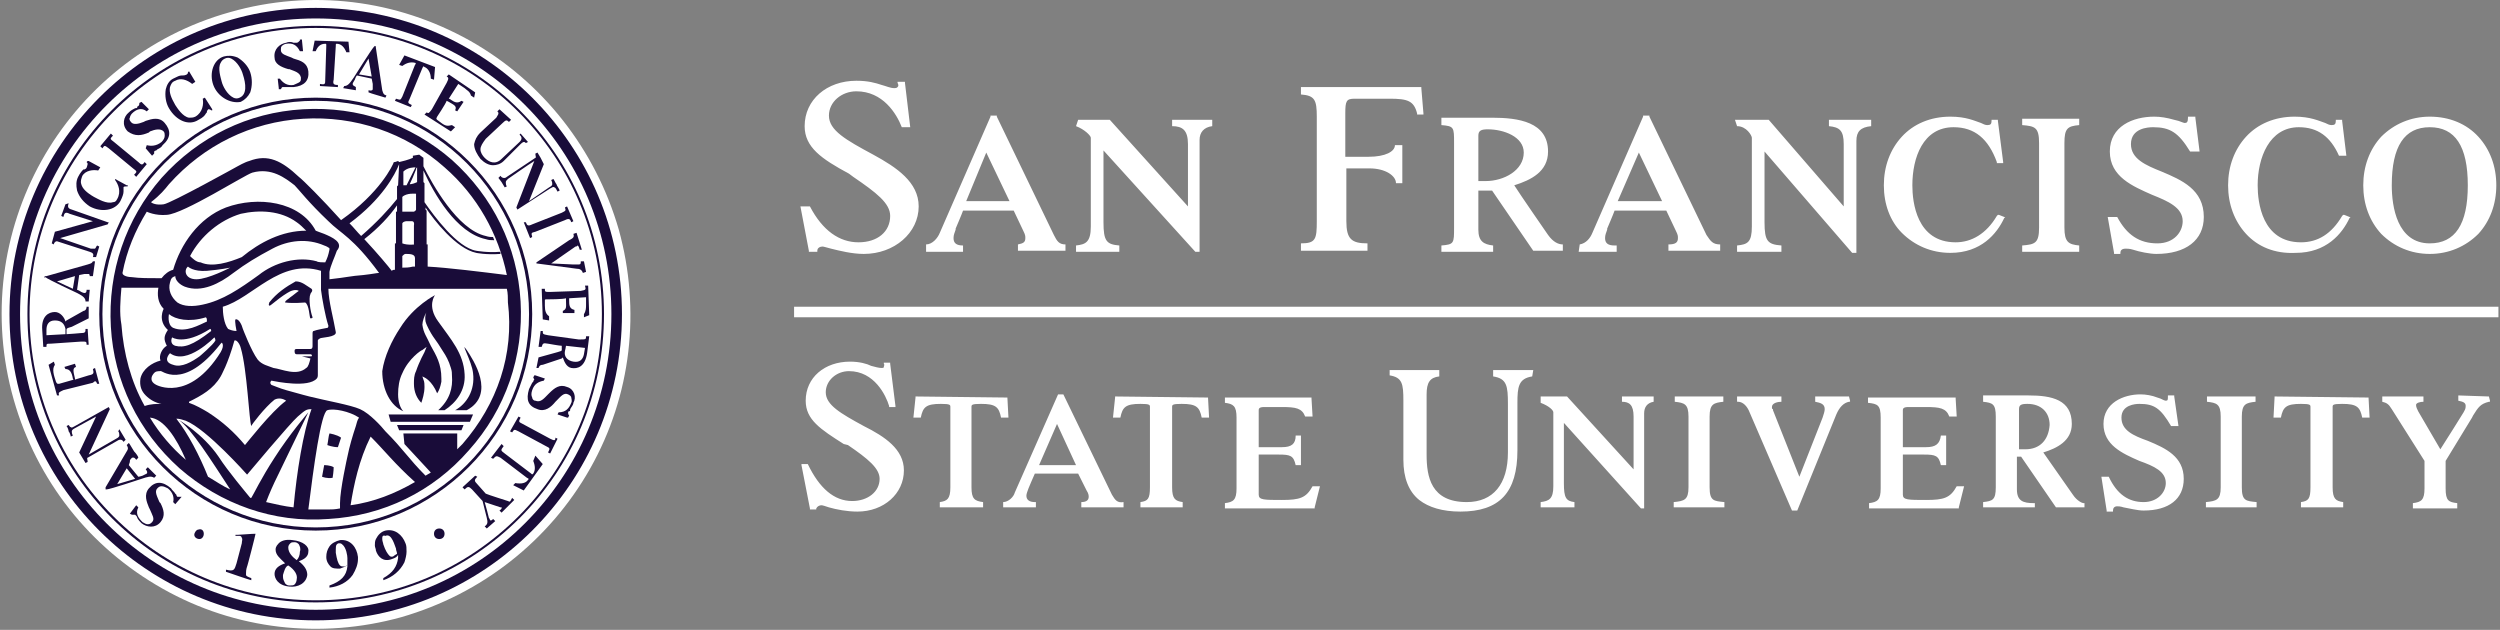 <svg width="905" height="228" viewBox="0 0 905 228" fill="none" xmlns="http://www.w3.org/2000/svg">
<rect x="0" y="0" width="905" height="228" fill="#808080" stroke="none"/>
<path d="M335.24 91.158H348.619V88.864C346.326 88.864 345.179 88.1 345.179 86.188C345.179 85.041 345.561 84.277 345.943 83.13V82.748C345.943 82.748 348.237 77.396 348.619 76.249H366.968L370.408 83.512C371.173 85.041 371.173 85.424 371.173 86.188C371.173 87.717 370.408 88.1 368.497 88.482V90.775H385.699V88.482C383.405 88.482 382.641 87.335 381.494 85.041L360.852 42.228V41.846H360.087H358.94H358.558V42.228L340.209 84.277C339.445 86.188 337.533 88.482 335.24 88.482V91.158ZM357.029 55.225L365.439 72.809H349.766L357.029 55.225ZM521.784 45.286C526.371 45.668 526.371 46.051 526.371 51.785V82.366C526.371 88.1 526.371 88.482 521.784 88.864V91.158H540.515V88.864C537.075 88.482 535.163 87.335 535.163 83.13V68.986H540.133L555.041 90.775H555.423H565.745V88.482C564.215 88.482 562.304 87.717 560.393 85.041C560.393 85.041 550.072 70.133 548.16 67.075C554.277 65.164 560.393 62.106 560.393 54.843C560.393 44.139 549.689 42.61 540.133 42.61H521.784V45.286ZM535.163 49.109C535.163 47.197 536.31 46.815 538.604 46.815C544.338 46.815 551.601 49.491 551.601 55.225C551.601 61.723 544.338 65.546 537.839 65.546H535.163V49.109ZM291.28 45.668C291.28 36.112 299.307 29.231 310.011 29.231C314.215 29.231 316.891 29.996 319.185 30.76C320.714 31.142 322.243 31.907 323.772 31.907C324.154 31.907 324.537 31.907 324.919 31.525C325.301 31.142 325.301 30.76 324.919 29.996V29.613H325.301H327.212H327.595V29.996L329.506 46.051H326.448C324.537 41.081 319.567 33.054 310.011 33.054C304.659 33.054 300.072 36.876 300.072 41.846C300.072 47.197 306.188 50.638 316.127 55.989C324.537 60.577 332.564 65.928 332.564 74.72C332.564 84.277 323.772 91.922 312.686 91.922C308.481 91.922 303.894 90.775 300.836 90.011C299.307 89.629 298.16 89.246 297.778 89.246C297.014 89.246 295.867 89.629 295.867 90.775V91.158H295.102H293.191H292.809V90.775L289.751 74.72H293.191C297.778 83.512 303.894 87.717 310.775 87.717C317.656 87.717 322.243 83.895 322.243 78.161C322.243 73.574 317.274 69.751 308.864 64.017L307.335 62.87C297.396 57.519 291.28 53.314 291.28 45.668ZM390.286 43.375H401.754L430.041 74.72V52.167C430.041 47.197 428.13 45.668 424.307 45.668V43.375H438.833V45.668C435.775 46.051 434.246 47.962 434.246 50.638V90.775V91.158H433.864H433.099H432.717L399.46 54.46V80.454C399.46 87.335 400.607 88.482 405.194 88.864V91.158H389.521V88.864C392.962 88.482 394.873 87.717 394.873 81.983V49.873C394.873 49.109 392.579 46.815 389.521 45.668L390.286 43.375ZM470.943 31.525H514.139H514.521V31.907L515.286 41.081V41.464H514.904H513.374H512.992V41.081C511.845 36.494 509.552 35.73 503.053 35.73H490.439C487.381 35.73 486.998 36.494 486.998 41.081V56.754H495.408C501.524 56.754 504.965 54.843 504.965 52.549H507.641V66.311H505.347C505.347 63.635 501.524 60.959 495.79 60.959H487.381V80.072C487.381 86.57 489.292 88.1 495.026 88.1V90.775H470.943V88.1C476.295 88.1 476.677 86.57 476.677 80.072V42.228C476.677 36.112 475.913 34.583 470.943 34.2V31.525ZM813.069 84.659C808.864 80.072 806.57 73.956 806.57 67.075C806.57 60.194 808.864 54.078 813.069 49.491C817.274 44.904 823.39 42.228 830.653 42.228C836.387 42.228 839.445 43.757 841.738 44.522C842.503 44.904 843.267 45.286 844.032 45.286C845.179 45.286 845.561 44.904 845.561 43.757V43.375H845.943H847.472H847.855V43.757L849.384 56.372H846.708C843.65 49.491 839.063 46.051 832.182 46.051C821.478 46.051 817.274 57.136 817.274 67.075C817.274 73.191 818.803 87.717 832.946 87.717C839.063 87.717 844.032 84.659 847.855 78.161L848.237 77.778H848.619L850.53 78.543H850.913L850.53 78.925C847.855 84.659 842.121 91.54 831.035 91.54C823.39 91.922 817.274 89.246 813.069 84.659ZM763.757 54.843C763.757 45.668 772.167 42.228 779.812 42.228C782.105 42.228 784.399 42.61 787.075 43.375L788.604 43.757C789.751 44.139 790.515 44.522 790.897 44.522C791.662 44.522 792.044 44.139 792.044 42.61V42.228H792.426H794.338H794.72V42.61L796.249 54.843H792.809C788.604 47.962 785.546 46.051 779.43 46.051C777.518 46.051 771.402 46.433 771.402 52.167C771.402 57.519 776.754 59.812 782.488 62.106C789.751 65.164 797.778 68.604 797.778 78.543C797.778 86.953 791.28 91.922 780.576 91.922C778.283 91.922 774.46 91.158 772.167 90.393C771.02 90.011 769.873 90.011 769.491 90.011C767.962 90.011 767.579 90.775 767.579 91.54V91.922H767.197H765.286V91.54L762.992 78.543H766.433C769.873 85.041 774.46 88.1 780.959 88.1C787.075 88.1 790.133 83.895 790.133 80.072C790.133 75.103 784.781 72.809 779.047 70.516C772.167 67.457 763.757 64.017 763.757 54.843ZM571.478 91.158H585.24V88.864H584.475C582.182 88.864 581.035 88.1 581.035 86.188C581.035 85.041 581.417 84.277 581.8 83.13V82.748C581.8 82.748 584.093 77.396 584.475 76.249H603.206L606.647 83.512C607.411 85.041 607.411 85.424 607.411 86.188C607.411 87.717 606.647 88.482 603.971 88.482V90.775H622.702V88.482C620.026 88.482 619.261 87.335 617.732 85.041L597.09 42.228V41.846H596.708H595.179H594.796V42.228L576.448 84.277C575.683 86.188 574.154 88.1 571.861 88.482L571.478 91.158ZM593.267 55.225L601.677 72.809H585.622L593.267 55.225ZM879.582 91.922C886.463 91.922 892.579 89.246 897.167 84.659C901.371 80.072 903.665 73.956 903.665 67.075C903.665 60.194 901.371 54.078 897.167 49.491C892.962 44.904 886.845 42.228 879.582 42.228C872.702 42.228 866.586 44.904 861.998 49.491C857.793 54.078 855.5 60.194 855.5 67.075C855.5 73.956 857.793 80.072 861.998 84.659C866.586 89.246 872.702 91.922 879.582 91.922ZM879.582 46.051C888.757 46.051 893.344 52.931 893.344 67.075C893.344 81.219 888.757 88.1 879.582 88.1C867.732 88.1 865.821 74.72 865.821 67.075C865.821 52.931 870.408 46.051 879.582 46.051ZM752.671 91.158H732.029V88.864C736.616 88.482 738.145 88.1 738.145 82.366V51.785C738.145 46.051 736.616 45.668 732.029 45.286V42.992H752.671V45.286C748.466 45.668 747.319 46.433 747.319 51.785V82.366C747.319 87.717 748.848 88.482 752.671 88.864V91.158ZM628.053 43.375H639.904H640.286L667.426 74.72V52.167C667.426 47.197 665.897 46.051 662.075 45.668V43.375H677.365V45.668C673.543 46.051 672.014 47.58 672.014 51.02V91.158V91.54H671.631H670.867H670.485L638.757 54.843V80.454C638.757 87.335 639.904 88.482 644.873 88.864V91.158H628.818V88.864C632.641 88.482 634.17 87.717 634.17 81.983V49.873C634.17 49.109 632.258 45.668 628.818 45.668L628.053 43.375ZM681.952 67.075C681.952 60.194 684.246 54.078 688.451 49.491C692.656 44.904 698.772 42.228 706.035 42.228C711.769 42.228 714.827 43.757 717.121 44.522C717.885 44.904 718.65 45.286 719.414 45.286C720.561 45.286 720.943 44.904 720.943 43.757V43.375H721.326H722.855H723.237V43.757L725.148 58.665V59.048H724.766H723.237H722.855V58.665C719.796 50.255 714.827 46.051 707.182 46.051C696.096 46.051 692.274 57.136 692.274 67.075C692.274 73.191 693.803 87.717 707.946 87.717C713.68 87.717 719.032 84.659 722.855 78.161L723.237 77.778H723.619L725.53 78.543H725.913L725.53 78.925C722.855 84.659 717.121 91.54 706.035 91.54C699.154 91.54 693.038 88.864 688.451 84.277C684.246 80.072 681.952 73.956 681.952 67.075ZM327.212 170.286C327.212 178.696 319.949 185.194 310.393 185.194C306.57 185.194 302.748 184.43 300.072 183.665C298.925 183.283 297.778 182.901 297.396 182.901C296.631 182.901 295.867 183.283 295.485 184.048V184.43H295.102H293.573H293.191V184.048L290.133 168.375V167.993H290.515H292.044H292.426C296.631 176.785 301.983 181.372 308.481 181.372C314.215 181.372 318.42 177.931 318.42 173.344C318.42 169.522 314.215 166.081 306.952 161.112L305.423 160.73C297.014 155.378 291.662 151.937 291.662 145.057C291.662 136.647 298.543 130.913 307.717 130.913C311.157 130.913 313.833 131.678 315.362 132.442C316.891 132.824 318.038 133.207 319.185 133.207C319.567 133.207 319.949 133.207 319.949 132.824C319.949 132.442 320.332 132.06 319.949 131.678V131.295H320.332H321.861H322.243V131.678L324.154 146.968V147.35H323.772H322.243H321.861V146.968C320.714 143.145 316.509 134.353 307.335 134.353C302.748 134.353 298.925 137.794 298.925 141.999C298.925 146.586 304.277 149.644 312.686 154.231C320.332 158.054 327.212 162.641 327.212 170.286ZM857.411 143.91L857.793 151.173H855.118C854.353 147.35 853.206 146.204 847.855 146.204C844.414 146.204 844.414 146.586 844.414 147.35V176.402C844.414 180.607 845.561 181.372 848.237 181.754V183.665H832.946V181.754C835.622 181.372 836.387 180.607 836.387 176.402V147.35C836.387 146.586 836.387 146.204 832.946 146.204C827.595 146.204 826.448 147.35 825.683 151.173H823.008L823.39 143.91V143.528H823.772L857.411 143.91ZM790.515 173.344C790.515 180.607 785.163 184.812 775.989 184.812C773.696 184.812 771.02 184.048 768.726 183.665C767.579 183.283 766.815 183.283 766.433 183.283C765.286 183.283 764.904 184.048 764.904 184.812V185.194H764.521H762.992H762.61V184.812L760.699 172.58H763.374C766.433 179.078 770.637 181.754 775.989 181.754C780.959 181.754 784.017 178.314 784.017 174.873C784.017 170.668 779.812 168.757 774.46 166.846C768.344 164.17 761.463 161.112 761.463 153.467C761.463 145.821 768.726 142.763 774.842 142.763C776.754 142.763 779.047 143.145 780.959 143.91L782.105 144.292C782.87 144.674 783.634 145.057 784.017 145.057C784.781 145.057 784.781 144.674 784.781 143.528V143.145H785.163H786.693H787.075V143.528L788.604 154.231H785.928C782.105 147.733 779.812 146.204 774.46 146.204C772.931 146.204 767.962 146.586 767.962 151.173C767.962 155.76 772.167 157.671 777.518 159.583C784.017 162.259 790.515 165.317 790.515 173.344ZM750.378 179.078C750.378 179.078 741.586 166.463 739.674 163.788C744.644 162.259 749.995 159.583 749.995 153.467C749.995 144.674 742.732 143.145 734.322 143.145H717.885V145.439C721.326 145.821 722.472 146.204 722.472 150.791V176.402C722.472 180.989 721.326 181.372 717.885 181.754V183.665H736.234H736.616V182.519V182.136H736.234C732.411 182.136 730.118 181.372 730.118 177.167V165.317H731.647L744.261 183.665H744.644H754.2H754.582V182.519V182.136H754.2C753.818 182.136 751.907 181.372 750.378 179.078ZM733.176 162.641H730.882V148.115C730.882 146.586 731.647 146.204 733.94 146.204C738.91 146.204 741.968 149.262 741.968 153.849C741.585 159.2 738.527 162.641 733.176 162.641ZM904.43 111.035V114.858H287.457V111.035H904.43ZM798.925 143.528H816.509V145.439C813.069 145.821 811.54 146.204 811.54 150.791V176.402C811.54 181.372 813.069 181.372 816.891 181.754V183.665H798.543V181.754C802.365 181.372 803.894 180.989 803.894 176.402V150.791C803.894 146.204 802.365 145.821 798.925 145.439V143.528ZM711.004 176.02L709.093 183.665V184.048H708.711H676.601V182.136C679.659 181.754 680.806 180.989 680.806 176.785V151.173C680.806 146.586 679.659 146.204 676.219 145.821V143.91H707.564H707.946V144.292L708.329 150.791H705.653C704.506 147.733 702.212 147.35 697.243 147.35H690.745C688.833 147.35 688.833 148.115 688.833 148.497V161.876H697.243C700.683 161.876 702.212 160.73 702.595 157.671H704.506V168.375H702.595C701.83 164.934 700.683 164.552 696.478 164.552H688.833V179.078C688.833 180.989 690.745 180.989 697.243 180.989C703.741 180.989 706.035 180.225 708.329 176.02H711.004ZM900.989 143.528L901.371 145.057V145.439H900.989C897.931 146.204 897.167 147.35 895.255 150.408L894.873 151.173L885.316 166.846V176.785C885.316 181.372 886.463 181.754 889.521 182.136V184.048H873.466V182.136C876.524 181.754 877.671 180.989 877.671 176.785V166.846L865.821 148.115C864.674 146.204 863.91 145.821 862.381 145.439V143.528H877.289V145.439C876.142 145.439 874.613 145.821 874.613 146.586C874.613 147.35 874.995 148.115 875.378 148.879L883.405 162.641C884.934 160.347 891.815 149.262 891.815 149.262C892.197 148.497 892.579 148.115 892.579 146.968C892.579 145.821 891.815 145.439 889.904 145.057V143.145L900.989 143.528ZM437.304 143.91L437.686 151.173H435.011C434.246 147.35 433.099 146.204 427.748 146.204C424.307 146.204 424.307 146.586 424.307 147.35V176.402C424.307 180.607 425.454 181.372 428.13 181.754V183.665H412.839V181.754C415.515 181.372 416.28 180.607 416.28 176.402V147.35C416.28 146.586 416.28 146.204 412.839 146.204C407.488 146.204 406.341 147.35 405.576 151.173H402.9L403.665 143.91V143.528H404.047L437.304 143.91ZM669.338 143.528L669.72 145.057V145.439H669.338C667.426 145.821 665.897 147.35 664.751 150.026L650.607 184.812H650.225H649.078H648.696L633.023 148.497C631.876 146.204 630.347 145.439 629.2 145.439H628.818V143.528H629.2H644.873V145.439C643.726 145.439 641.433 145.821 641.433 147.35C641.433 147.733 641.433 148.115 641.815 148.115V148.497L651.371 172.58C652.9 168.757 659.781 151.173 659.781 151.173C660.163 150.026 660.546 148.879 660.546 148.115C660.546 146.204 659.017 145.821 657.105 145.439V143.528H669.338ZM477.824 176.02L475.913 183.665V184.048H475.53H443.42V182.136C446.478 181.754 447.625 180.989 447.625 176.785V151.173C447.625 146.968 446.478 146.204 443.42 145.821V143.91H474.384H474.766V144.292L475.148 150.791H472.472C471.326 147.733 469.032 147.35 464.063 147.35H457.564C455.653 147.35 455.653 148.115 455.653 148.497V161.876H464.063C467.503 161.876 469.032 160.73 469.032 157.671H470.943V168.375H469.032C468.267 164.934 467.121 164.552 462.916 164.552H455.653V179.078C455.653 180.989 457.564 180.989 464.063 180.989C470.561 180.989 472.855 180.225 475.148 176.02H477.824ZM402.518 179.078L384.934 142.763H384.552H383.405H383.023L367.35 178.314C366.968 179.843 365.056 181.754 363.145 181.754V183.665H374.995V181.754H374.613C372.702 181.754 371.555 180.989 371.555 179.46C371.555 178.696 371.937 177.931 372.319 176.785C372.319 176.785 374.231 172.197 374.613 171.433H390.286L393.344 177.549C394.108 178.696 394.108 179.46 394.108 179.843C394.108 180.989 393.344 181.754 391.433 181.754V183.665H406.723V181.754C404.43 182.136 403.665 180.989 402.518 179.078ZM376.142 168.375L382.641 153.467L389.521 168.375H376.142ZM364.674 143.91L365.056 151.173H362.381C361.616 147.35 360.469 146.204 355.118 146.204C351.677 146.204 351.677 146.586 351.677 147.35V176.402C351.677 180.607 352.824 181.372 355.882 181.754V183.665H340.209V181.754C342.885 181.372 344.032 180.607 344.032 176.402V147.35C344.032 146.586 344.032 146.204 340.592 146.204C335.24 146.204 334.093 147.35 333.329 151.173H330.653L331.417 143.91V143.528H331.8L364.674 143.91ZM606.264 143.528H623.848V145.439C620.408 145.821 618.879 146.204 618.879 150.791V176.402C618.879 181.372 620.408 181.372 624.231 181.754V183.665H605.882V181.754C609.705 181.372 611.234 180.989 611.234 176.402V150.791C611.234 146.204 609.705 145.821 606.264 145.439V143.528ZM554.659 136.265C549.689 137.029 549.307 140.087 549.307 145.821V163.023C549.307 178.314 542.809 185.194 528.665 185.194C522.167 185.194 517.197 183.665 513.757 180.989C509.934 177.931 508.023 172.962 508.023 166.463V145.057C508.023 138.941 507.641 136.647 503.053 135.882V133.971H521.02V136.265C517.579 136.647 516.433 138.558 516.433 142.763V164.552C516.433 172.58 517.962 181.754 530.959 181.754C540.515 181.754 545.867 175.256 545.867 163.788V146.204C545.867 139.705 545.485 137.029 540.515 136.265V133.971H555.041L554.659 136.265ZM598.619 145.439C596.326 145.821 595.179 147.35 595.179 149.644V183.665V184.048H594.796H594.032L566.127 153.084V174.873C566.127 180.225 566.891 181.372 569.949 181.754V183.665H557.717V181.754C560.775 181.372 562.304 180.607 562.304 176.02V149.262C562.304 148.497 560.775 146.968 557.717 145.821V143.528H567.274L591.356 169.904V150.791C591.356 146.586 589.827 145.439 587.151 145.439V143.528H598.619V145.439Z" fill="white"/>
<path d="M83.329 4.384C22.931 21.204 -12.237 84.277 4.965 144.675C13.374 174.109 32.488 198.191 58.864 213.1C85.24 228.008 116.203 231.448 145.255 223.421C174.307 215.011 198.772 195.898 213.68 169.522C228.589 143.145 232.029 112.182 224.001 83.13C215.592 54.078 196.478 29.613 170.102 14.705C143.344 -0.203 112.763 -4.026 83.329 4.384Z" fill="white"/>
<path d="M217.503 84.659C213.68 70.898 207.182 57.901 198.007 46.815C189.215 36.112 178.894 26.938 166.662 20.057C154.429 13.176 141.432 8.971 127.671 7.06C113.527 5.149 99.001 6.295 85.24 10.118C28.283 26.555 -4.974 85.806 11.081 142.763C14.903 156.525 21.402 169.522 30.576 180.607C39.368 191.311 49.689 200.485 61.922 207.366C86.769 221.509 115.821 224.95 143.344 216.922C157.105 213.1 170.102 206.601 181.188 197.427C191.891 188.635 201.066 178.314 207.946 166.081C214.827 153.849 219.032 140.852 220.943 127.091C222.472 112.947 221.325 98.421 217.503 84.659ZM170.102 162.641C157.105 177.549 138.757 186.341 118.879 187.488C99.001 188.635 79.888 182.136 64.98 169.139C50.072 156.143 41.28 137.794 40.133 117.916C38.986 98.038 45.484 78.925 58.481 64.017C71.478 49.109 89.827 40.317 109.705 39.17C129.582 38.023 148.695 44.522 163.604 57.519C178.512 70.516 187.304 88.864 188.451 108.742C189.598 129.002 183.099 148.115 170.102 162.641Z" fill="white"/>
<path d="M73.772 193.222C73.772 194.369 73.008 195.133 72.243 195.133C71.096 195.133 70.332 194.369 70.332 193.604C70.332 192.84 71.096 191.693 71.861 191.693C73.008 191.311 73.772 192.075 73.772 193.222ZM159.017 191.311C157.87 191.311 157.106 192.075 157.106 193.222C157.106 194.369 157.87 195.133 159.017 195.133C160.164 195.133 160.928 194.369 160.928 193.222C160.928 192.075 160.164 191.311 159.017 191.311ZM92.503 193.222C92.121 192.84 92.121 192.84 92.503 193.222C92.121 193.222 91.356 193.222 86.005 193.604H85.24V193.986C85.622 193.986 86.387 193.986 86.769 193.986C87.151 193.986 87.534 194.369 87.534 194.751C87.916 195.133 87.534 195.898 87.534 196.662L85.622 203.925C84.858 206.219 84.858 206.983 81.8 206.219C81.8 206.219 81.8 206.601 81.8 206.983C81.8 206.983 90.592 210.041 90.974 210.041C90.974 210.041 90.974 209.659 90.974 209.277C89.827 208.895 89.063 208.512 89.063 208.13C89.063 208.13 89.063 207.748 89.063 207.366C89.063 206.983 89.063 206.219 89.445 205.072C89.445 205.454 92.503 193.604 92.503 193.222ZM111.616 199.72C111.616 201.249 110.469 202.396 108.176 203.161C110.087 204.69 111.234 206.219 111.234 208.13C110.852 211.188 107.794 212.717 104.736 212.335C100.531 211.953 99.384 209.277 99.384 207.748C99.384 205.837 100.913 204.69 103.206 203.925L102.824 203.543C101.295 202.014 99.766 200.867 99.766 198.956C99.766 198.574 99.766 197.809 100.913 196.662C101.677 195.898 103.206 195.133 105.882 195.515C109.705 195.898 111.999 197.809 111.616 199.72ZM104.353 204.69C103.206 205.072 102.824 206.983 102.442 208.13V208.895C102.442 209.659 102.824 210.424 103.206 211.188C103.589 211.57 103.971 211.953 104.736 211.953C105.5 211.953 106.265 211.953 106.647 211.57C107.029 211.188 107.411 210.424 107.411 209.659C107.794 208.13 106.647 206.219 104.353 204.69ZM108.176 197.044C107.794 196.662 107.411 196.28 106.647 196.28C105.882 196.28 105.5 196.28 105.118 196.662C104.736 197.044 104.353 197.427 104.353 198.191C104.353 200.103 105.882 201.632 107.411 202.778C108.176 202.014 108.558 200.867 108.558 199.72C108.94 198.574 108.558 197.809 108.176 197.044ZM129.583 201.632V202.396C129.583 204.307 128.818 206.219 127.671 208.13C125.76 210.806 122.702 212.335 119.262 212.717C119.262 212.717 119.262 212.335 119.262 211.953C123.466 210.424 125.378 208.512 125.76 205.072V204.69C124.995 205.072 124.231 205.454 123.084 205.837C121.555 205.837 120.408 205.837 119.644 205.072C118.879 204.307 118.115 203.161 118.115 201.632C118.115 200.103 118.497 198.956 119.262 197.809C120.026 196.662 121.555 195.898 123.084 195.515C126.907 195.133 129.2 198.191 129.583 201.632ZM125.76 202.014C125.76 201.249 125.378 198.191 123.849 197.044C123.466 196.662 123.084 196.662 122.702 196.662C122.32 196.662 121.937 197.044 121.937 197.044C121.555 197.427 121.555 198.191 121.555 198.956V200.103C121.937 202.396 122.32 203.925 123.084 204.69C123.466 205.072 123.849 205.072 124.613 205.072C124.995 205.072 125.378 204.69 125.76 204.69C125.76 203.543 125.76 202.778 125.76 202.014ZM146.784 196.662C147.167 197.427 147.167 198.574 147.167 199.72C147.167 200.867 146.784 202.396 146.402 203.543C144.873 206.601 142.197 208.895 138.757 210.041C138.757 210.041 138.757 209.659 138.757 209.277C142.197 207.366 143.726 205.072 144.109 202.014V201.249V200.867C143.726 201.632 142.962 202.014 141.815 202.396C138.757 203.543 136.846 201.632 136.081 199.338C136.081 198.574 135.699 198.191 135.699 197.427C135.699 196.662 135.699 195.898 136.081 195.133C136.846 193.604 137.992 192.457 139.521 192.075C142.962 191.311 145.638 193.604 146.784 196.662ZM143.726 200.485C143.726 199.72 143.344 199.338 143.344 198.574C142.962 197.809 141.815 192.84 139.521 193.986C138.375 193.604 138.375 194.369 138.375 195.133C138.375 195.898 138.757 196.662 138.757 197.044C139.521 199.338 140.286 200.485 141.051 201.249C141.433 201.632 142.197 201.632 142.58 201.249C142.58 201.249 142.962 200.867 143.726 200.485ZM77.213 30.76C75.683 26.555 77.213 21.586 81.035 20.439C82.564 20.057 84.093 20.057 86.005 20.821C87.916 21.968 89.827 23.879 90.592 26.173C91.356 28.466 91.356 31.142 90.592 33.436C89.827 34.965 88.68 36.112 87.151 36.876C83.329 37.641 78.742 34.965 77.213 30.76ZM80.271 29.613C80.653 31.142 82.182 34.2 84.476 35.347C85.24 35.73 86.005 35.73 86.769 35.347C89.445 34.2 89.063 30.378 87.916 26.937C87.534 25.408 86.005 22.35 83.711 21.203C82.947 20.821 82.182 20.821 81.418 21.203C80.653 21.586 80.271 21.968 79.888 22.733C78.742 24.644 79.888 28.084 80.271 29.613ZM51.219 173.344C51.219 173.344 39.751 177.167 38.604 177.167C38.222 177.167 38.222 177.167 38.222 177.167C38.222 177.167 38.222 176.785 38.222 176.402L45.867 163.405C46.632 162.259 46.249 161.876 45.867 161.112L46.632 160.347C47.014 160.729 47.778 162.259 48.543 163.405C49.307 164.17 50.072 165.317 50.072 165.699L49.307 166.463C48.543 165.317 48.161 165.699 47.778 165.699C47.396 166.081 47.014 166.463 47.014 166.846V167.228L46.632 168.375L50.072 172.58C50.454 172.58 51.601 172.197 51.601 172.197C52.365 171.815 53.13 171.433 53.13 171.433C53.512 171.051 53.13 170.286 52.748 169.904L53.512 169.139L56.57 172.197L55.806 172.962C54.659 172.197 53.512 172.58 51.219 173.344ZM48.925 173.344L45.867 169.522L42.427 175.255L48.925 173.344ZM64.98 179.843C64.216 179.843 64.216 179.843 64.216 179.843C64.216 179.843 63.833 179.46 63.833 179.078L63.451 178.696C63.069 177.931 62.304 177.549 61.922 176.785C58.864 174.109 56.188 174.109 53.895 176.785C51.983 179.078 53.13 181.754 53.895 183.665L54.277 184.43C55.041 186.341 56.188 187.87 55.041 189.017C54.659 189.399 54.277 189.781 53.512 189.781C52.748 189.781 52.365 189.399 51.601 189.017C50.072 187.488 48.925 185.959 50.072 183.665L49.307 182.901L47.014 185.959L47.778 186.341C48.161 186.341 48.543 186.341 48.925 186.341L49.307 186.723C49.307 186.723 49.69 187.106 49.69 187.488C50.072 188.252 50.837 189.017 51.219 189.399C53.13 190.928 56.188 191.311 58.099 189.017C60.011 186.723 59.246 184.43 58.099 182.136L57.717 181.754C56.953 179.843 55.806 177.931 56.953 176.785C57.335 176.402 57.717 176.02 58.482 176.02C59.246 176.02 60.011 176.402 60.775 176.785C62.687 178.314 63.069 180.225 62.687 181.754L63.451 182.518L65.745 179.843H64.98ZM31.723 165.699L42.427 159.583C43.574 158.818 44.338 159.2 44.72 159.965L45.485 159.2L44.338 157.289L43.191 155.378L42.809 156.142C43.191 156.525 43.191 157.289 43.191 157.671C43.191 158.054 42.809 158.436 42.044 158.818C42.044 158.818 34.017 163.405 32.106 164.552L39.751 148.115L39.369 147.35L27.136 154.231C26.372 154.613 25.989 154.996 25.607 154.613C25.225 154.613 25.225 154.231 24.843 153.849L24.078 154.231C24.46 154.613 24.843 155.76 24.843 156.142C25.225 156.525 25.607 157.671 25.607 158.054L26.372 157.671C25.989 156.907 25.989 156.525 25.989 156.142C25.989 155.76 26.372 155.378 27.136 154.996L34.781 150.791L28.665 163.788L29.812 165.699L30.959 167.61L31.723 167.228C31.723 166.463 31.341 165.699 31.723 165.699ZM16.815 125.561H15.668L15.286 119.445C14.904 114.476 17.58 112.947 19.873 112.947C21.785 112.947 23.314 114.858 23.696 116.387L24.078 116.005L30.194 112.564C30.576 112.564 31.341 112.182 31.341 111.035H32.106V115.24L25.989 118.298C24.843 118.681 24.078 118.681 24.078 119.445V120.974C24.843 120.974 29.047 120.592 29.047 120.592C30.959 120.592 30.959 120.21 30.959 119.063H31.723L32.106 124.797H31.341C31.341 123.65 31.341 123.65 29.43 123.65L18.344 124.414C16.815 124.414 16.815 124.414 16.815 125.561ZM16.815 119.445V121.356L23.696 120.974C23.696 120.592 23.696 119.063 23.696 119.063C23.314 117.151 22.167 116.005 19.873 116.005C17.58 116.005 16.815 117.534 16.815 119.445ZM16.05 100.332C16.05 99.95 16.433 99.95 16.815 99.95L31.723 95.745C32.87 95.362 33.252 95.362 33.635 94.598H34.399L33.635 99.95H32.488C32.488 99.185 32.106 99.185 32.106 99.185C31.723 99.185 31.341 99.185 30.959 99.185H30.576L28.665 99.567L27.901 104.919C28.283 104.919 29.43 105.684 29.43 105.684C30.194 106.066 30.576 106.066 30.576 106.066C31.341 106.066 31.341 105.301 31.341 104.919H32.488L32.106 109.124H30.959C30.959 107.977 30.194 107.213 27.901 106.066C27.901 106.066 17.197 101.096 16.433 100.332C16.05 100.714 16.05 100.332 16.05 100.332ZM20.638 101.861L26.372 104.537L27.136 99.95L20.638 101.861ZM19.491 88.482C19.491 88.1 19.873 87.335 20.638 87.335L32.488 91.158C33.635 91.54 34.017 91.922 33.635 93.069H34.781L35.928 89.246L35.164 88.864C34.781 89.246 34.781 89.629 34.399 90.011C34.017 90.011 33.635 90.011 32.87 90.011L21.785 86.188L38.986 81.219L39.369 80.454H38.986L25.989 75.867C24.46 75.485 24.46 74.72 24.843 73.573L23.696 73.956L22.167 78.161L22.931 78.543C23.314 77.014 23.696 76.632 25.225 77.396L33.635 80.072L19.873 83.895L18.726 88.1L19.491 88.482C19.491 88.864 19.491 88.864 19.491 88.482ZM32.488 74.72C36.693 77.014 41.662 76.249 43.574 72.809C44.338 71.28 44.72 70.133 44.72 69.369C44.72 68.986 44.72 68.604 44.72 68.604C44.72 68.222 44.72 67.84 44.72 67.84C44.72 67.457 45.485 67.457 46.249 67.457V67.075H45.867L41.662 64.781V65.164C42.809 66.693 43.956 69.369 42.427 72.044C42.044 72.809 41.662 73.191 40.898 73.191C38.604 73.956 35.546 72.044 34.017 71.28C31.341 69.751 29.812 68.222 29.43 66.693C29.047 65.546 29.43 64.781 29.812 63.635C30.959 61.723 33.635 61.341 35.546 61.723L36.31 60.577L32.106 58.283H31.723L31.341 58.665C31.723 59.047 31.723 59.047 31.723 59.43C31.341 60.959 31.341 60.959 30.576 61.341H30.194C29.812 61.723 29.047 62.488 28.283 64.017C27.518 65.546 27.518 67.075 27.901 68.986C28.665 71.28 30.194 73.191 32.488 74.72ZM39.369 53.696L48.161 60.959C49.69 62.106 49.69 62.106 48.543 63.252L49.307 64.017L53.13 59.43L52.365 58.665C51.601 59.812 51.219 59.812 50.072 58.665L41.28 51.402C39.751 50.255 39.751 50.255 40.898 49.109L40.133 48.344L36.31 52.931L37.075 53.696C37.84 52.549 37.84 52.549 39.369 53.696ZM53.895 47.962L54.277 47.58C56.188 46.815 58.099 46.433 59.246 47.58C59.629 47.962 59.629 48.726 59.629 49.109C59.629 49.873 59.246 50.638 58.482 51.402C56.57 52.931 54.659 52.931 53.13 52.549L52.748 53.696L55.041 56.372L55.806 55.607C55.806 54.843 55.806 54.843 55.806 54.843C55.806 54.843 56.188 54.46 56.57 54.46L56.953 54.078C57.717 53.696 58.482 53.314 58.864 52.549C61.922 49.873 61.922 47.197 59.629 44.522C57.717 42.228 55.041 42.992 52.748 43.757L51.983 44.139C50.072 44.904 48.161 45.286 47.396 44.139C47.014 43.757 46.632 42.992 47.014 42.61C47.014 42.228 47.396 41.463 47.778 41.081C49.307 39.552 51.219 38.788 53.13 40.317L53.895 39.552L51.219 36.876L50.454 37.258C50.454 37.641 50.454 38.023 50.072 38.405C50.072 38.405 49.69 38.405 49.69 38.788C49.69 39.17 49.307 39.17 48.925 39.17C48.161 39.552 47.396 39.934 46.632 40.699C44.72 42.228 43.956 45.286 46.249 47.58C48.925 49.491 51.219 49.109 53.895 47.962ZM71.861 43.375C73.39 42.61 74.154 41.846 74.537 41.081C74.919 40.699 74.919 40.699 74.919 40.317C74.919 39.934 75.301 39.934 75.301 39.552C75.683 39.552 76.066 39.552 76.448 39.934H76.83V39.552L74.154 35.347L73.39 35.73C73.772 37.641 73.39 40.699 70.714 42.228C69.95 42.61 69.185 42.61 68.421 42.61C66.127 42.228 64.216 39.17 63.451 38.023C61.922 35.347 61.157 33.436 61.54 31.525C61.922 30.378 62.304 29.613 63.451 29.231C65.362 28.084 67.656 28.849 69.567 30.378L70.714 29.613L68.421 25.791L68.038 26.173C68.038 26.555 68.038 26.555 67.656 26.937C66.891 27.32 66.509 27.32 66.127 27.32H65.745C64.98 27.32 64.216 27.702 62.687 28.466C61.158 29.231 60.393 30.76 60.011 32.289C59.629 34.583 60.011 37.258 61.157 39.17C63.833 43.757 68.421 45.668 71.861 43.375ZM104.353 25.026H104.736C106.647 25.791 108.558 26.173 108.94 28.084C108.94 28.849 108.94 29.231 108.558 29.613C108.176 29.995 107.029 30.378 106.265 30.76C103.971 31.142 102.442 29.995 101.295 28.466H100.531L100.913 31.907V32.289H101.677C102.06 31.525 102.06 31.525 102.442 31.525C102.442 31.525 102.824 31.525 103.206 31.525H103.971C104.736 31.525 105.5 31.525 106.265 31.525C110.087 31.142 111.999 29.231 111.616 25.791C111.234 22.733 108.94 21.968 106.265 21.203L105.5 20.821C103.589 20.057 101.677 19.674 101.677 18.145C101.677 17.381 101.677 16.999 102.06 16.616C102.442 16.234 103.206 15.852 103.589 15.852C105.882 15.47 107.411 16.234 108.558 18.528H109.705L109.323 14.705V14.323H108.558V14.705C108.176 15.087 107.794 15.47 107.411 15.47H107.029C107.029 15.47 106.647 15.47 106.265 15.47C105.5 15.087 104.353 15.087 103.589 15.47C101.295 15.852 99.002 17.763 99.384 20.821C99.384 23.115 101.677 24.262 104.353 25.026ZM117.732 15.852C118.115 15.852 118.115 15.852 118.115 16.616L117.732 28.849C117.732 30.378 117.732 30.76 115.821 30.378V31.142L122.32 31.525V30.76C120.791 30.76 120.408 30.378 120.791 28.849L121.555 16.616C121.555 15.852 121.555 15.852 121.937 15.852C123.466 15.852 124.613 16.999 125.378 18.91H126.525L126.142 15.087L113.91 14.705L113.145 18.528H114.292C115.057 16.616 116.203 15.852 117.732 15.852ZM124.613 31.142C125.76 31.142 126.525 30.378 128.054 28.084C128.054 28.084 134.552 17.763 135.317 16.999L135.699 16.616C136.081 16.616 136.081 16.999 136.081 17.381L138.375 32.671C138.757 33.818 138.757 34.2 139.904 34.583L139.521 35.347C138.375 34.965 134.17 33.818 133.405 33.436V32.671C134.934 33.054 134.934 32.289 134.934 32.289C134.934 31.907 134.934 31.142 134.934 30.76V30.378L134.552 28.466L129.2 27.32C128.818 27.702 128.436 28.849 128.436 28.849C128.054 29.613 127.671 29.995 127.671 30.378C127.671 31.142 128.436 31.142 128.818 31.525V32.671L124.231 31.907L124.613 31.142ZM129.965 26.937L134.552 27.702L133.405 21.203L129.965 26.937ZM149.078 38.023C147.549 37.258 147.549 37.258 148.313 35.73L152.901 24.644C153.283 23.879 153.283 23.879 153.665 24.262C154.812 24.644 155.959 26.173 155.959 28.466L157.106 28.849L157.488 24.262L146.402 20.057L144.491 23.497L145.638 23.879C147.167 22.733 148.696 22.35 150.225 22.733C150.607 22.733 150.607 23.115 150.225 23.497L145.638 34.965C144.873 36.494 144.873 36.112 143.344 35.73L142.962 36.494L148.696 38.788L149.078 38.023ZM156.341 39.552C155.194 41.081 155.194 41.081 154.43 40.699L153.665 41.463L163.222 47.58L164.751 46.051L163.604 45.286C162.075 45.668 161.31 45.668 159.781 44.522L158.252 43.375C157.87 42.992 157.87 42.992 158.252 42.228C158.252 42.228 161.31 37.641 161.693 36.494L162.457 36.876C164.369 38.023 165.515 38.405 164.751 39.934L165.515 40.317L167.809 36.876L167.044 36.494C165.515 37.641 164.369 36.876 163.222 36.112C163.222 36.112 162.839 35.73 162.457 35.73L165.898 30.378L168.191 31.907C168.956 32.671 170.102 33.054 170.485 34.583L171.632 35.347L172.014 33.436L162.457 26.937L161.693 27.702C162.457 28.084 162.457 28.466 161.693 29.995L156.341 39.552ZM173.925 57.519C175.454 59.047 176.983 59.812 178.512 59.812C179.659 59.812 181.188 59.43 182.335 58.283L188.451 52.167C189.216 51.402 189.598 51.402 189.598 51.402C189.98 51.402 189.98 51.402 190.362 51.785L191.127 51.402L188.451 48.344L188.069 48.726C188.833 49.491 189.216 50.255 188.069 51.402L181.57 57.519C179.277 59.812 176.983 58.665 175.454 57.136C174.69 56.372 173.925 55.225 173.925 54.078C173.925 52.931 174.69 51.785 175.836 50.255L181.953 44.522C183.099 43.375 183.482 43.375 184.246 44.139L185.011 43.375L180.806 39.552L180.041 40.317C180.424 40.699 180.424 40.699 180.424 41.081C180.424 41.463 180.041 41.846 179.659 42.61L173.925 47.962C172.396 49.491 172.014 50.638 171.632 52.167C171.632 54.078 172.778 55.989 173.925 57.519ZM193.803 57.136L183.482 64.017C182.717 64.781 181.57 64.399 181.188 63.635L180.424 64.399L181.57 65.928L182.717 67.84L183.482 67.457C183.099 67.075 183.099 66.311 183.099 65.928C183.099 65.546 183.482 65.164 183.864 64.781C183.864 64.781 191.509 59.43 193.421 58.283L186.922 75.103L187.304 75.867L199.154 68.222C199.919 67.84 200.301 67.457 200.684 67.84C201.066 67.84 201.448 68.604 201.83 69.369L202.595 68.986C202.595 68.604 201.448 67.075 201.448 66.693C201.066 66.311 200.684 65.164 200.301 64.781L199.537 65.164C199.919 65.928 199.919 66.311 199.919 66.693C199.919 67.075 199.537 67.457 198.772 67.84L191.509 72.809L196.861 59.43L195.714 57.136L194.567 55.225L193.803 55.607C193.803 56.372 194.185 57.136 193.803 57.136ZM203.359 77.014L192.656 81.219C191.127 81.983 190.745 81.601 190.362 80.454H189.598L191.891 86.188L192.656 85.806C192.274 84.277 192.274 84.277 193.803 83.895L204.506 79.69C206.035 78.925 206.417 79.308 206.8 80.454L207.564 80.072L205.271 74.72L204.506 75.103C204.888 76.249 204.888 76.249 203.359 77.014ZM209.093 88.864C209.093 88.864 209.476 88.864 209.858 90.393H210.622L208.711 84.277L207.564 84.659C207.947 85.806 207.564 86.188 206.035 86.953L194.185 94.98V95.362L208.711 97.274C209.858 97.274 210.622 97.656 211.005 98.803L212.151 98.421L211.387 94.598H210.24C210.24 95.362 210.24 95.745 209.476 95.745C209.476 95.745 208.711 95.745 207.564 95.745L199.537 95.362L208.329 89.246C208.711 89.246 208.711 89.246 209.093 88.864ZM212.151 121.739H213.298L212.534 127.855C211.769 132.824 209.093 133.589 206.8 133.207C204.888 132.824 204.124 130.531 203.742 129.384L203.359 129.766L196.479 132.06C196.096 132.06 195.332 132.06 194.95 133.207H194.185L194.95 129.384L201.83 127.473C202.977 127.09 203.359 127.09 203.359 126.708V125.179C202.595 125.179 198.39 124.414 198.39 124.414C196.479 124.032 196.479 124.414 196.096 125.561H194.95L195.714 119.827H196.479C196.479 120.974 196.479 120.974 198.39 121.356L209.476 122.885C212.151 122.885 212.151 122.885 212.151 121.739ZM211.769 125.944L204.888 125.179C204.888 125.561 204.506 127.09 204.506 127.09C204.124 129.002 205.271 130.531 207.564 130.913C209.858 131.295 211.005 130.148 211.387 128.237L211.769 125.944ZM205.271 140.087C202.595 138.94 200.684 140.47 198.772 142.381L198.39 142.763C196.861 144.292 195.714 145.821 193.803 145.057C193.038 145.057 192.656 144.292 192.656 143.91C192.274 143.145 192.274 142.381 192.656 141.234C193.421 138.94 194.95 138.176 196.861 137.794L197.243 137.029L193.803 135.882H193.421L193.038 136.647C193.421 137.411 193.421 137.411 193.421 137.411C193.421 137.411 193.038 137.794 193.038 138.176L192.656 138.558C192.274 139.323 191.891 140.087 191.509 140.852C190.362 144.674 191.127 146.968 194.567 148.115C197.243 149.262 199.537 147.35 201.066 145.439L201.448 145.057C202.977 143.528 204.124 141.999 205.653 142.763C206.417 143.145 206.8 143.528 206.8 143.91C206.8 144.292 207.182 145.057 206.8 145.821C206.035 147.733 204.888 149.262 202.213 149.262L201.83 150.026L205.271 151.173H205.653L206.035 150.408C205.653 150.026 205.653 149.644 205.653 149.262C205.653 149.262 205.653 148.879 206.035 148.879C206.417 148.879 206.417 148.497 206.417 148.115C206.8 147.35 207.564 146.586 207.564 145.821C208.711 143.91 207.947 140.852 205.271 140.087ZM199.154 158.818L189.216 153.466C187.687 152.702 187.687 152.702 188.451 151.173L187.687 150.791L184.628 156.142L185.393 156.525C186.158 155.378 186.158 155.378 187.687 156.142L197.625 161.494C199.154 162.259 199.154 162.259 198.39 163.788L199.154 164.17L201.83 158.818L201.066 158.436C201.066 159.583 200.684 159.583 199.154 158.818ZM193.038 166.846C193.803 168.757 193.803 170.286 193.038 171.433C192.656 171.815 192.656 171.815 192.274 171.433L182.717 164.17C181.188 163.023 181.188 163.023 182.335 161.494L181.57 160.729L177.748 165.699L178.512 166.081C179.659 164.934 179.659 164.934 181.188 165.699L190.745 172.962C191.509 173.344 191.509 173.344 191.127 173.726C190.362 174.873 188.833 175.255 186.54 174.873L185.775 175.638L189.598 177.549L196.479 167.992L193.803 164.934L193.038 166.846ZM183.864 181.372C183.864 181.372 176.601 179.078 175.836 178.696L172.778 175.255C171.632 174.109 171.632 173.726 172.778 172.58L172.014 172.197L167.427 176.402L168.191 177.167C169.338 176.02 169.72 176.02 170.867 177.167C170.867 177.167 174.307 180.989 174.69 181.372L176.219 187.488C176.601 189.017 176.601 189.781 175.454 190.546L176.219 191.311L179.277 188.635L178.512 187.87C178.13 188.252 177.748 188.635 177.365 188.252C177.365 188.252 177.365 187.87 176.983 187.488C176.983 187.488 175.836 182.901 175.454 181.754C176.601 182.136 181.188 183.665 181.188 183.665C181.57 183.665 181.57 183.665 181.57 183.665C181.57 183.665 181.953 184.048 180.806 184.812L181.57 185.577L186.158 180.989L185.393 180.225C184.628 181.754 184.628 181.754 183.864 181.372ZM35.164 138.94H35.928L34.399 133.207L33.635 133.589C34.017 135.118 34.017 135.5 32.106 135.882L27.136 137.411V137.029C26.754 135.118 25.989 133.207 27.518 132.824L27.136 131.677L23.314 132.824L23.696 133.589C25.225 133.589 25.989 134.736 26.372 137.029C26.372 137.029 26.372 137.411 26.754 137.411L21.402 138.94C20.638 138.94 20.638 138.94 20.255 138.176C19.491 135.882 18.726 133.589 19.873 132.06L19.491 130.913L17.58 132.06L20.638 143.145H21.402C21.02 141.999 21.402 141.999 22.931 141.234L33.635 138.558C34.399 137.794 34.781 137.794 35.164 138.94ZM210.24 105.301L199.154 105.684C197.243 105.684 197.243 105.684 197.243 104.537H196.096L196.479 115.622L198.772 116.005V114.476C197.625 113.711 197.243 112.564 197.243 110.653V108.742C197.243 108.359 197.243 108.359 198.39 108.359C198.39 108.359 203.742 108.359 204.888 107.977V108.742C204.888 111.035 205.271 111.8 203.742 112.564V113.329H207.947V112.182C206.035 111.8 206.035 110.271 206.035 108.742C206.035 108.742 206.035 108.359 206.035 107.977L212.151 107.595V110.271C212.151 111.418 212.151 112.564 211.387 113.711V114.858L213.298 114.093L212.916 103.39H211.769C212.151 104.919 212.151 104.919 210.24 105.301Z" fill="#190C39"/>
<path d="M114.292 9.354C56.57 9.354 9.934 55.99 9.934 113.711C9.934 171.433 56.57 218.069 114.292 218.069C172.014 218.069 218.65 171.433 218.65 113.711C218.65 55.99 172.014 9.354 114.292 9.354ZM114.292 217.305C57.335 217.305 10.699 171.051 10.699 113.711C10.699 56.754 56.953 10.118 114.292 10.118C171.632 10.118 217.885 56.372 217.885 113.711C217.885 171.051 171.632 217.305 114.292 217.305Z" fill="#190C39"/>
<path d="M114.292 35.347C71.096 35.347 35.928 70.515 35.928 113.711C35.928 156.907 71.096 192.075 114.292 192.075C157.488 192.075 192.656 156.907 192.656 113.711C192.656 70.515 157.488 35.347 114.292 35.347ZM114.292 190.928C71.861 190.928 37.075 156.525 37.075 113.711C37.075 70.898 71.478 36.494 114.292 36.494C157.105 36.494 191.509 70.898 191.509 113.711C191.509 156.525 157.105 190.928 114.292 190.928Z" fill="#190C39"/>
<path d="M114.292 2.855C53.13 2.855 3.436 52.549 3.436 113.711C3.436 174.873 53.13 224.567 114.292 224.567C175.454 224.567 225.148 174.873 225.148 113.711C225.148 52.549 175.454 2.855 114.292 2.855ZM114.292 220.745C55.041 220.745 7.258 172.962 7.258 113.711C7.258 54.46 55.424 6.677 114.292 6.677C173.543 6.677 221.326 54.46 221.326 113.711C221.326 172.962 173.543 220.745 114.292 220.745Z" fill="#190C39"/>
<path d="M188.451 109.124C187.304 89.246 178.512 71.28 163.604 57.901C148.696 44.904 129.582 38.405 109.705 39.552C89.827 40.699 71.861 49.491 58.481 64.399C45.485 79.308 38.986 98.421 40.133 118.298C41.28 138.176 50.072 156.142 64.98 169.522C79.888 182.519 99.001 189.399 118.879 187.87C138.757 186.723 156.723 177.931 169.72 163.023C183.099 148.115 189.598 129.002 188.451 109.124ZM61.157 66.693C73.772 52.549 90.974 44.139 109.705 42.993C128.436 41.846 146.784 47.962 160.928 60.577C172.778 70.898 180.423 84.659 183.482 99.567C174.307 98.421 162.075 96.892 154.812 96.509V88.482H154.43V76.249L154.047 75.867V75.103C157.105 79.69 165.133 90.011 172.396 91.54C172.396 91.54 175.836 92.305 181.188 91.922C181.188 91.54 181.188 91.158 180.806 91.158C176.601 91.54 172.396 90.775 172.396 90.775C165.515 89.629 157.105 78.161 153.665 73.191V66.311L153.283 65.928V61.724C157.105 70.133 165.133 84.277 175.836 86.571C176.983 86.953 177.748 86.953 178.894 86.953C178.894 86.571 178.512 86.188 178.512 85.806C177.748 85.806 176.983 85.806 175.836 85.424C165.515 83.13 156.341 66.311 153.283 60.194V57.136L151.754 55.989L149.46 56.372V57.136C149.46 57.136 147.931 57.901 144.491 58.665L144.108 58.283L142.962 58.665H142.579C142.197 59.812 137.61 69.751 123.466 79.69C116.586 72.045 109.705 65.164 108.176 64.017C102.06 58.283 97.09 55.607 90.209 58.283C88.68 58.665 86.004 60.194 86.004 60.194C86.004 60.194 61.922 73.574 59.246 73.956C56.57 74.338 55.041 73.574 54.659 73.191C58.099 70.516 59.628 68.604 61.157 66.693ZM150.225 60.959C149.46 62.488 148.313 64.782 147.167 67.075C146.402 67.075 146.02 67.075 146.02 67.075V62.106C147.549 60.577 149.842 60.577 150.607 60.577C150.225 60.577 150.225 60.959 150.225 60.959ZM150.607 61.341C150.607 60.959 150.607 60.959 150.989 60.577V65.928C150.225 66.311 149.078 66.693 148.313 66.693C149.078 65.164 149.842 63.252 150.607 61.341ZM145.638 88.1V81.219V80.837C146.02 80.072 147.167 80.072 147.167 80.072H149.078C150.225 80.072 149.842 81.601 149.842 81.601V88.482C150.607 88.482 147.549 88.864 145.638 88.1ZM150.225 93.451C150.225 93.834 150.225 94.98 150.225 96.509C149.842 96.509 149.842 96.509 149.46 96.509C147.931 96.892 146.784 96.892 145.638 96.892V92.687C146.02 92.305 146.402 91.922 146.784 91.922C148.313 91.922 150.225 91.922 150.225 93.451ZM149.842 76.632C149.46 76.632 146.402 76.632 146.02 76.632H145.638V71.28C147.167 69.751 150.607 70.133 150.607 70.133C150.607 70.133 150.607 75.485 150.607 75.867C150.607 76.249 149.842 76.632 149.842 76.632ZM117.35 84.659C116.203 84.277 114.292 83.513 114.292 83.513C108.558 72.809 93.267 70.898 81.8 75.103C71.861 78.925 65.362 88.482 62.686 97.656C61.157 98.038 59.628 99.185 58.481 100.714C53.894 100.714 50.454 100.714 47.778 100.332C46.631 100.332 44.338 99.95 44.338 98.803C45.867 90.775 48.925 83.513 53.13 76.632C53.13 76.632 56.188 78.161 60.393 77.778C66.509 77.396 88.68 63.252 91.356 62.488C98.237 60.577 103.206 64.399 106.647 67.075C108.176 68.604 111.616 73.191 118.879 80.072C123.466 84.659 127.671 85.806 137.228 98.803C136.463 98.803 134.934 99.185 131.494 99.567C126.524 99.95 126.142 100.332 119.261 101.097C119.261 100.332 119.261 99.567 119.261 98.421C119.644 96.127 121.173 93.069 121.937 90.775C124.613 87.717 120.026 85.806 117.35 84.659ZM107.411 128.237C107.793 128.237 110.852 128.237 112.381 128.237C112.763 128.237 113.145 128.62 112.763 129.002H109.323L112.381 129.766C111.998 131.295 111.616 132.824 110.852 133.207C107.411 136.265 102.06 133.589 99.001 133.207C97.09 132.442 94.796 132.06 93.267 130.149C90.974 127.09 87.916 119.063 87.916 119.063C87.534 117.534 86.387 115.24 85.24 115.623C84.858 116.005 85.622 119.827 85.622 119.827C84.475 119.827 83.329 119.445 82.564 119.063C81.035 117.152 80.653 113.329 80.653 111.035C91.356 107.977 101.295 93.451 116.203 98.038C116.203 98.038 116.203 101.861 116.203 104.919C116.586 107.977 117.732 114.476 118.879 117.916C118.879 117.916 118.879 118.681 118.497 118.681C118.497 118.681 114.292 119.445 113.527 119.827C113.145 119.827 113.145 120.592 113.145 120.592C113.145 120.592 113.145 124.797 113.145 125.179C113.145 125.561 113.145 126.326 112.381 126.326C111.998 126.326 109.323 126.326 107.411 126.326C106.647 126.326 106.647 126.708 106.647 127.09C106.647 127.473 106.647 128.237 107.411 128.237ZM99.384 165.699C94.414 173.344 91.738 179.078 90.974 180.225H90.592C89.063 178.314 82.564 170.668 79.124 165.317C73.39 156.907 64.598 151.938 64.598 151.938C69.185 154.996 76.83 167.228 83.329 177.167C80.653 176.02 77.977 174.109 75.301 172.58C72.243 164.934 68.038 156.907 63.833 151.555C64.98 151.555 66.127 151.938 67.274 152.32C74.919 155.378 89.445 171.815 89.445 171.815C89.445 171.815 105.118 153.084 107.793 150.791C110.469 148.497 110.852 148.115 112.763 148.115C109.705 156.525 107.411 171.051 106.264 183.665C102.824 183.283 99.766 182.519 96.326 181.754C97.472 178.696 99.001 175.256 100.53 172.197C105.118 162.641 111.616 149.262 111.616 149.262C111.616 149.262 104.735 157.289 99.384 165.699ZM62.686 118.681C60.393 117.534 61.157 113.711 61.157 113.711C63.451 115.623 68.42 116.769 74.537 114.858C74.919 115.24 74.919 115.623 74.919 116.387C72.243 117.534 67.274 120.592 62.686 118.681ZM76.066 119.063C76.066 119.063 76.448 119.063 76.448 119.827C69.567 125.179 66.509 125.944 63.451 125.179C61.157 124.415 62.304 122.121 62.304 122.121C62.304 122.121 66.509 125.179 76.066 119.063ZM61.54 127.855C67.656 132.442 77.595 122.121 77.595 122.121C77.977 122.503 77.977 123.268 77.977 123.268C77.212 124.797 72.243 129.002 72.243 129.002C69.567 130.913 65.745 133.207 62.686 132.06C58.481 130.913 61.54 127.855 61.54 127.855ZM79.888 124.415L80.27 124.032C80.27 124.032 81.417 124.797 79.888 127.473C68.42 145.821 56.57 139.323 56.57 139.323C53.512 137.794 55.423 135.5 55.423 135.5C56.188 134.353 56.953 134.353 58.099 134.353C58.099 133.589 66.127 141.999 79.888 124.415ZM88.68 161.112C84.858 156.525 80.653 152.702 75.301 149.262C73.39 148.115 70.714 146.586 68.42 145.821V145.439C73.007 143.146 77.212 140.852 79.888 136.265C79.888 136.265 82.564 131.678 84.858 123.268C85.622 122.886 86.769 124.415 87.151 125.944C89.445 133.589 90.209 152.702 90.974 154.231C90.974 153.849 95.943 147.35 99.384 144.675C100.913 143.91 102.442 144.292 103.589 145.057C98.237 148.879 89.063 160.73 88.68 161.112ZM114.674 94.598C107.793 92.687 99.384 94.98 93.65 99.567C86.769 104.537 80.653 108.742 73.39 110.271C69.949 111.035 66.509 111.035 64.216 109.506C61.922 107.595 60.775 104.919 61.54 102.243C61.922 100.714 62.304 100.332 63.451 99.95C63.451 101.479 64.98 103.008 66.891 103.772C73.007 106.066 79.506 102.626 84.475 98.803C89.063 95.363 92.885 93.069 98.619 90.011C104.353 86.953 111.234 86.188 117.35 88.864C117.35 88.864 118.497 89.246 118.879 89.629C119.261 89.629 119.261 90.011 119.261 90.011C119.261 90.011 119.261 90.011 119.261 90.393C118.879 92.305 118.497 93.451 117.732 94.98C116.968 94.98 115.056 94.98 114.674 94.598ZM74.919 98.038C79.506 97.656 83.329 96.892 83.329 96.892C83.329 96.892 75.301 101.097 71.096 101.097C66.891 101.097 66.509 97.656 68.038 96.509C68.038 96.509 69.949 98.421 74.919 98.038ZM68.803 92.687C72.625 85.424 79.506 79.69 87.151 77.396C94.032 75.867 101.677 76.249 107.411 80.454C108.558 81.219 109.705 82.366 110.852 83.513C102.06 83.513 94.032 87.717 87.534 93.069C82.946 94.98 76.83 96.892 72.625 94.98C71.096 94.98 69.567 93.451 68.803 92.687ZM131.876 86.571C137.228 82.366 141.05 78.161 143.726 74.338V76.632H143.344V88.1H142.962V97.656C142.579 97.656 142.197 97.656 141.815 98.038C140.668 96.509 136.845 91.922 131.876 86.571ZM130.729 85.424C129.2 83.895 128.053 82.366 126.524 80.837C138.375 72.045 142.962 63.252 144.491 59.43L144.108 67.075L143.726 67.457V72.045C140.668 75.867 136.463 80.454 130.729 85.424ZM43.956 104.155H57.335C56.953 106.448 56.953 109.506 59.246 111.8C59.246 111.8 56.953 116.005 60.775 119.445C59.246 121.739 59.246 122.886 60.393 125.179C58.864 125.944 57.335 128.62 58.099 130.531C55.041 131.295 51.601 133.589 50.836 137.029C50.454 139.705 51.218 141.616 52.748 143.146C54.277 144.675 56.188 145.821 58.481 146.204C56.57 146.204 54.659 146.204 52.365 146.968C47.396 138.176 44.72 127.855 43.956 117.534C43.191 113.329 43.573 108.742 43.956 104.155ZM54.277 151.173C59.246 151.555 63.833 158.436 67.274 166.464C62.304 162.259 57.717 156.907 54.277 151.173ZM118.879 184.43C116.586 184.43 113.91 184.43 111.616 184.43C113.527 169.139 116.203 149.262 118.497 148.497C120.79 147.733 126.524 148.879 129.965 151.173C129.2 152.32 129.2 153.084 128.818 154.231C127.671 157.671 126.524 161.494 125.76 165.317C125.76 165.317 123.084 177.167 123.084 182.136C123.084 182.901 123.084 183.283 123.084 184.048C121.173 184.43 120.026 184.43 118.879 184.43ZM134.17 158.054C139.139 163.023 142.962 167.993 150.225 174.491C142.962 178.696 135.316 181.754 126.907 182.901C128.053 175.638 129.965 166.464 134.17 158.054ZM167.426 160.73C166.662 161.494 166.28 161.876 165.515 162.641V156.907H146.02L146.402 160.73L155.959 171.051C155.194 171.433 154.812 171.815 154.047 172.197C147.931 166.081 146.02 162.641 139.521 156.142C137.992 154.231 133.787 149.644 130.347 148.115C126.907 146.586 118.115 145.057 111.998 143.528C111.998 143.528 108.94 142.763 103.589 141.234C100.913 140.47 99.384 139.705 98.237 139.323C98.237 139.323 97.855 138.941 97.855 138.558C97.855 138.176 98.237 137.794 98.237 137.794C100.148 138.176 111.616 140.47 114.674 137.029C115.056 136.647 115.056 135.883 115.056 135.883C115.056 134.353 115.056 129.384 115.056 126.708C115.056 125.944 115.056 125.179 115.056 124.797C115.056 124.797 115.056 124.797 115.056 124.415C115.056 124.032 115.056 123.65 115.056 123.268C115.056 122.886 115.821 122.503 115.821 122.503C116.203 122.121 121.937 122.121 121.555 120.21C120.79 115.623 118.879 108.742 118.879 104.537H183.482C183.864 106.066 183.864 107.977 183.864 109.506C186.157 128.237 180.041 146.204 167.426 160.73Z" fill="#190C39"/>
<path d="M117.35 168.375C116.968 168.375 116.968 168.375 117.35 168.375L116.585 172.58C116.585 172.58 118.497 173.344 120.408 172.962C120.79 170.669 120.79 169.14 120.79 169.14C119.644 168.375 117.35 168.375 117.35 168.375Z" fill="#190C39"/>
<path d="M123.466 158.436C121.937 157.289 119.261 156.907 119.261 156.907C118.879 158.054 118.879 159.201 118.497 161.112C118.497 161.112 120.408 161.876 122.319 161.876L123.466 158.436Z" fill="#190C39"/>
<path d="M141.432 152.702H170.102L171.249 150.026H140.668L141.432 152.702Z" fill="#190C39"/>
<path d="M146.02 148.88C144.873 147.733 144.108 145.439 144.108 142.763C144.108 140.087 144.491 137.412 145.638 135.118C147.931 129.766 152.518 126.708 152.901 126.708L154.43 125.561L153.665 127.473C153.665 127.473 151.754 130.913 150.607 134.353C149.842 135.883 149.842 137.412 149.842 138.941C149.842 141.999 150.989 144.292 152.518 145.821C152.901 144.675 153.665 142.381 153.665 140.087C153.665 139.323 153.665 138.176 153.283 137.412L152.901 136.265L153.665 136.647C153.665 136.647 156.341 137.794 158.252 142.381C159.017 141.234 159.399 140.087 159.781 138.176C159.781 137.794 159.781 137.412 159.781 137.029C159.781 131.678 157.87 128.62 155.959 125.179C154.43 121.739 153.283 120.592 152.901 117.534C152.901 116.387 153.665 114.094 154.43 112.947C154.43 112.947 153.665 114.094 154.047 116.387C154.43 117.916 155.959 120.592 156.723 121.739C157.87 123.268 159.399 125.561 160.546 127.473C161.31 128.62 162.457 130.531 163.222 133.207C163.604 134.353 163.604 135.118 163.604 135.883C163.986 140.47 162.839 144.675 158.634 148.497H160.928C165.133 145.821 168.573 141.234 168.191 135.5C167.809 127.855 163.222 122.886 158.634 116.387C154.43 110.653 157.488 106.831 157.488 106.831C157.488 106.831 149.842 110.653 144.873 118.681C141.815 123.268 139.139 129.002 138.375 134.353C138.375 141.234 141.433 146.968 146.02 148.88Z" fill="#190C39"/>
<path d="M171.249 135.118C172.014 141.234 168.956 146.203 164.751 148.497H168.956C179.659 142.763 171.249 130.148 168.956 126.708C166.28 122.885 170.867 130.913 171.249 135.118Z" fill="#190C39"/>
<path d="M144.491 155.76H167.044L167.809 153.849H143.726L144.491 155.76Z" fill="#190C39"/>
<path d="M110.469 109.506C111.998 110.271 111.998 115.24 112.381 115.24C112.763 115.24 113.145 115.24 113.145 114.858C112.381 112.947 111.616 107.977 112.381 106.448C112.381 106.066 113.527 105.301 112.763 104.537C110.852 103.39 109.323 101.861 107.029 101.861C103.589 103.772 100.148 106.066 97.472 109.506C97.472 109.889 97.09 110.271 97.472 110.653C97.472 110.653 97.855 110.653 98.237 110.271C100.148 108.742 102.06 107.213 103.971 106.066C105.118 105.301 107.029 104.537 108.176 105.301C107.029 106.066 106.264 106.831 105.118 107.595C104.353 108.36 103.206 108.742 103.206 109.506C106.264 109.889 110.087 109.506 110.469 109.506Z" fill="#190C39"/>
</svg>
